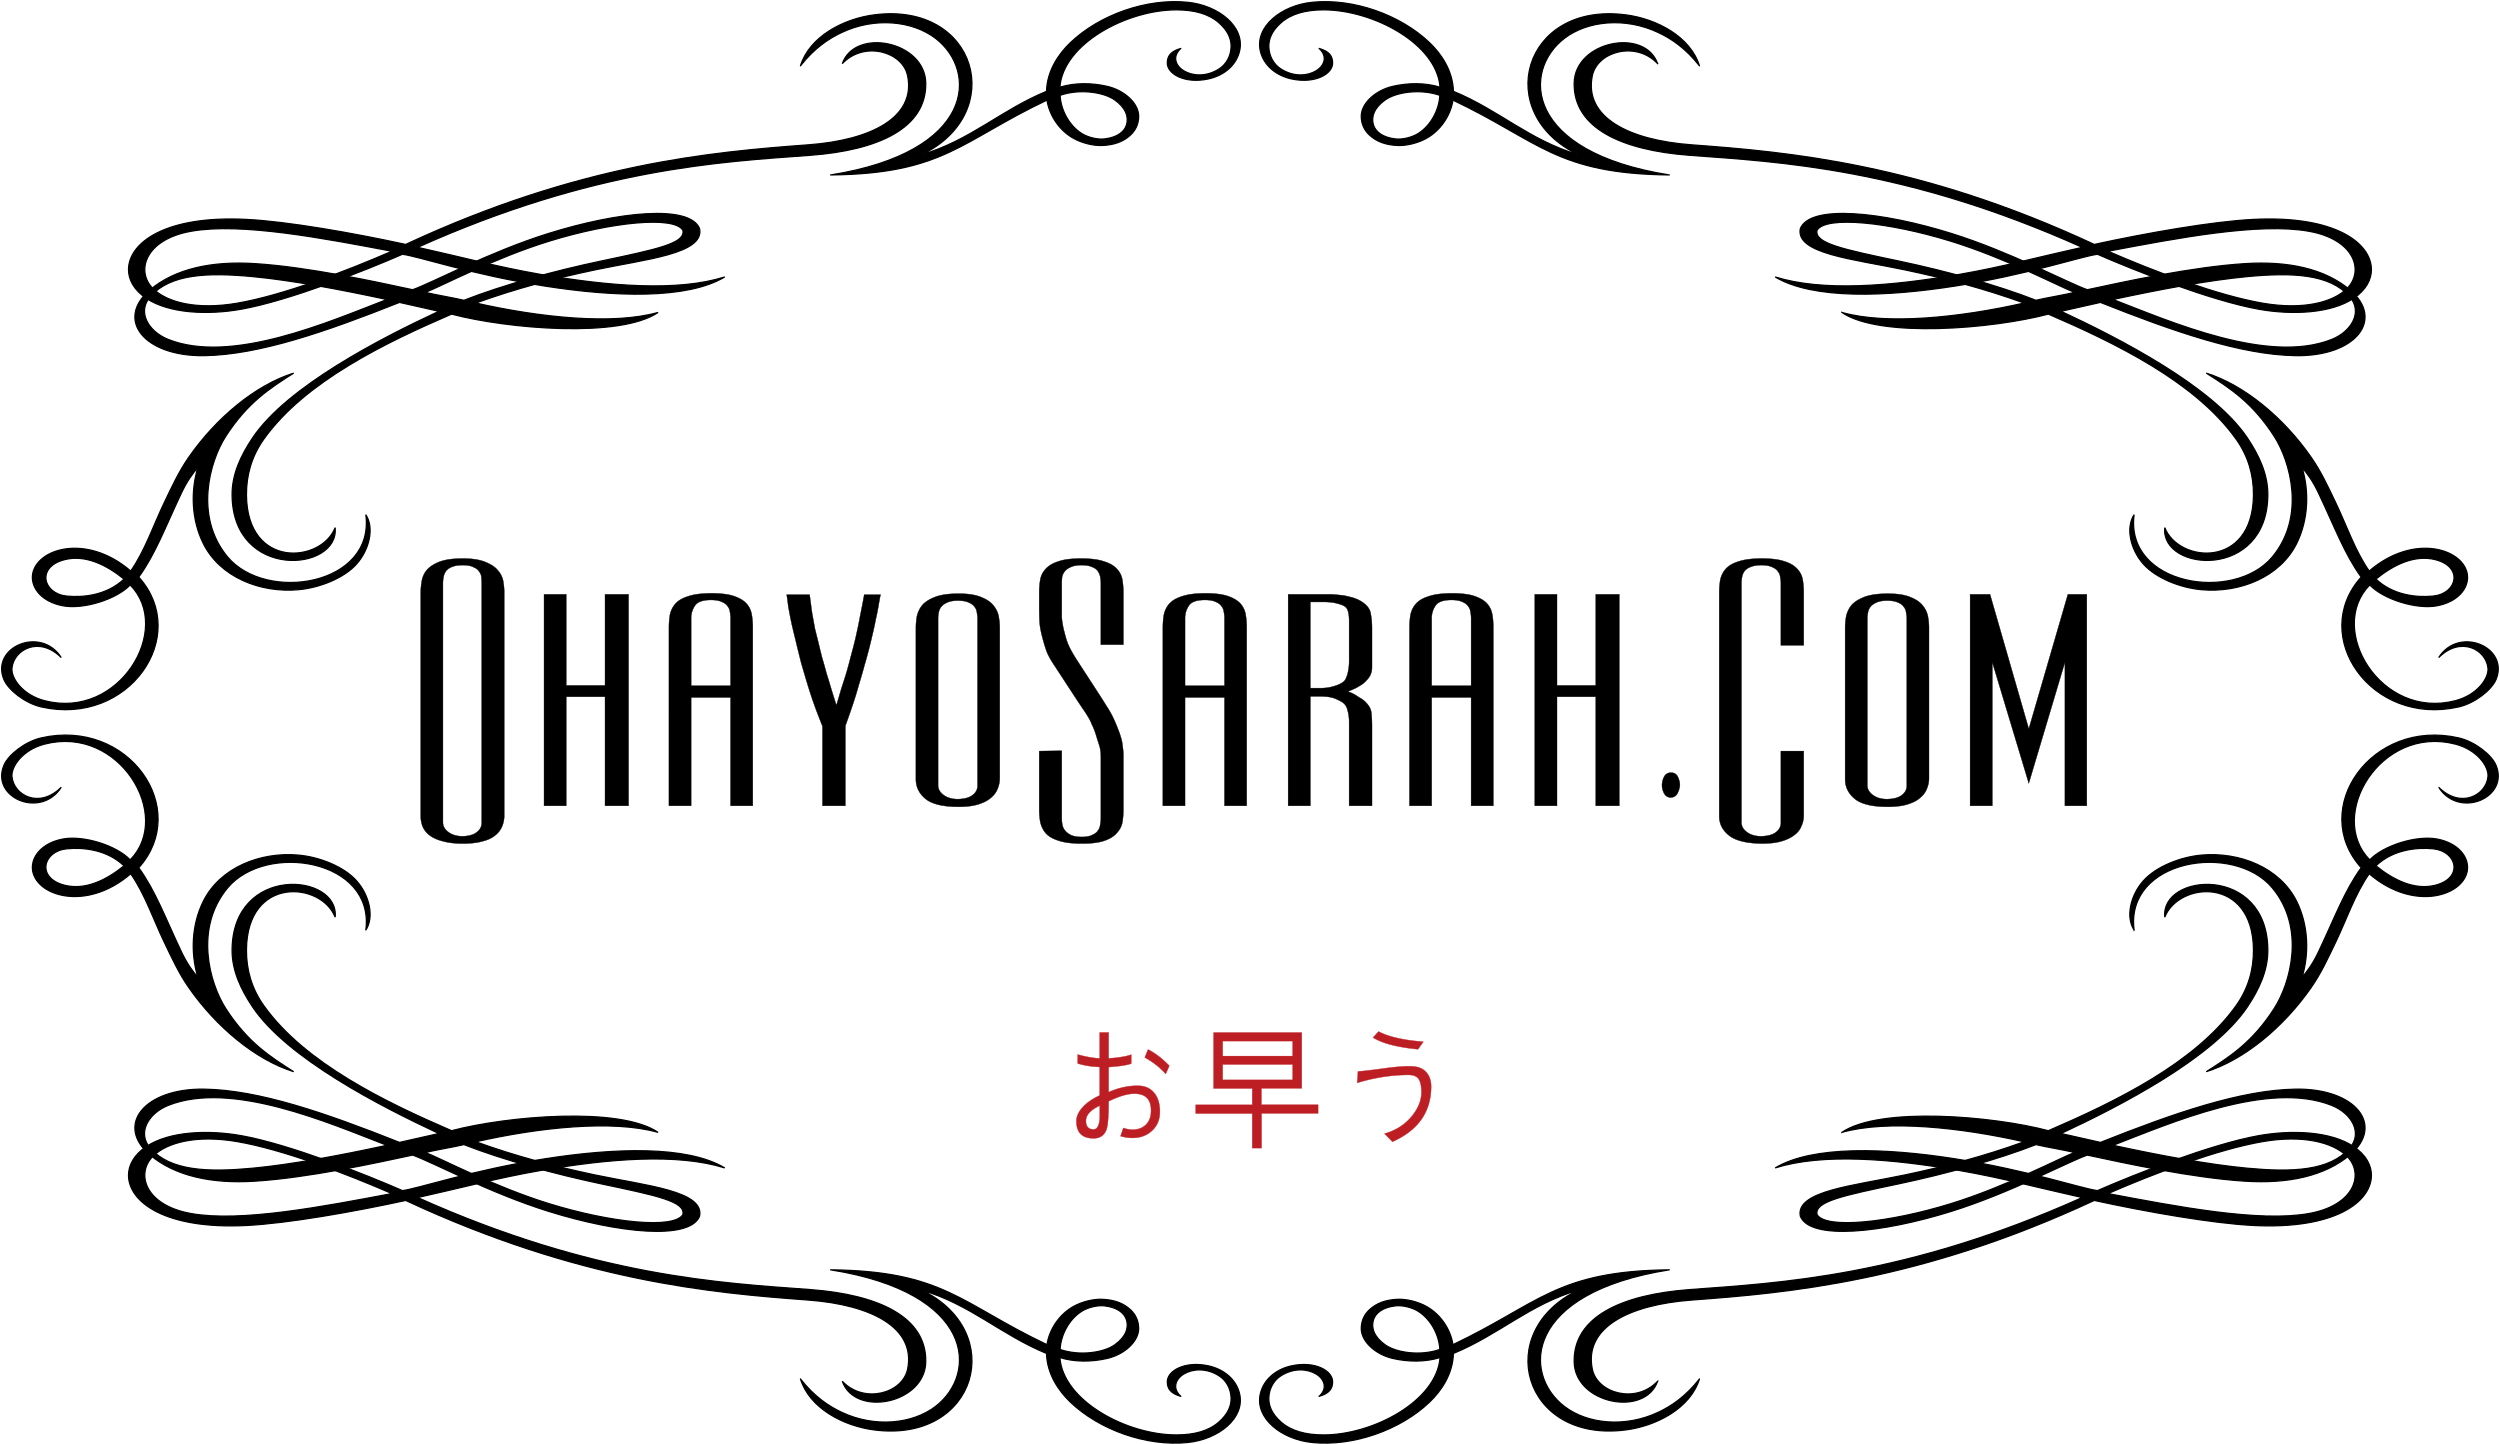 <svg xmlns="http://www.w3.org/2000/svg" width="1522" height="879" fill="none"><path fill="#000" fill-rule="evenodd" stroke="#000" stroke-miterlimit="2.613" stroke-width=".75" d="M1299.25 566.282c-5.64-43.177 60.78-53.797 84.16-25.711 20.45 24.593 10.9 58.128 1.17 73.312-13.28 20.681-27.16 29.53-41.41 38.566 23.15-7.266 47.04-27.061 63.9-51.281 6.1-8.757 10.44-18.305 14.81-27.387 6.57-13.648 11.93-29.624 20.5-41.827 27.57 23.708 58.59 13.135 59.85-2.934.56-7.452-5.64-15.743-18.49-18.212-12.48-2.375-32.56 3.82-41.04 12.669-26.36-26.642 6.48-82.302 52.08-70.471 13.32 3.447 20.49 13.647 19.89 19.842-1.08 11.225-16.49 19.842-30 6.428 12.44 19.515 43.18 6.287 34.89-13.415-2.66-6.288-12.77-14.346-22.69-16.628-53.28-12.156-91.52 43.27-59.38 79.042-10.2 14.112-16.07 30.275-25.95 51.095-3.49 7.359-6.8 11.83-10.01 15.556 4.42-14.718 3.77-31.765-3.26-46.064-10.2-20.68-34.84-30.369-58.08-28.273-12.9 1.165-27.67 7.08-35.26 15.604-7.87 8.756-10.95 22.077-5.68 30.089zm147.23-39.172c10.2-9.734 24.5-11.411 34.98-10.34 14.3 1.491 18.49 17.653 1.3 22.124-12.62 3.261-25.48-3.027-36.28-11.784z" clip-rule="evenodd"/><path fill="#000" fill-rule="evenodd" stroke="#000" stroke-miterlimit="2.613" stroke-width=".75" d="M1121.32 689.386c27.67-7.825 72.24-3.028 110.95 5.729-24.78 8.896-47.32 14.858-72.48 20.167-31.16 6.568-66.74 9.782-63.76 25.106 5.96 14.904 49.74 10.293 92.04-2.935 35.95-11.225 70.61-29.996 82.67-34.234 23.38 5.03 63.72 13.833 96 15.883 26.13 1.677 48.58-3.028 63.99-16.069 21.15-17.932 3.54-40.522-33.11-39.964-33.35.513-74.01 14.579-118.87 32.418-5.59-1.211-18.44-4.192-23.98-5.403 35.21-16.395 92.4-45.692 113.46-77.132 7.08-10.573 12.48-22.031 12.43-34.467-.18-52.445-65.48-47.042-62.74-20.121 8.34-21.518 53.61-25.478 53.99 19.842.09 12.157-3.17 23.708-10.67 34.188-25.01 34.979-73.96 58.594-114.21 75.967-33.81-8.943-102.51-14.812-125.71 1.025zm118.17 7.452c5.21 1.257 18.26 3.493 23.52 4.797-9.22 3.494-41.87 20.867-75.64 31.254-37.31 11.504-75.74 15.556-81.14 6.567-1.77-7.965 15.7-11.551 50.16-18.817 27.9-5.915 59.34-14.486 83.1-23.801zm46.95.419c35.3-13.6 94.55-39.637 133.07-24.313 12.16 4.844 19.14 16.814 10.9 26.13-12.16 13.786-34.8 14.718-62.42 12.11-23.24-2.189-53.05-7.732-81.55-13.927z" clip-rule="evenodd"/><path fill="#000" fill-rule="evenodd" stroke="#000" stroke-miterlimit="2.613" stroke-width=".75" d="M1009.16 840.898c-13.177 14.02-36.792 7.452-39.773-7.452-5.03-25.106 21.891-39.079 60.453-41.966 58.55-4.332 139.32-11.319 245.14-60.644 32.04 6.987 71.91 13.973 96.74 15.231 49.98 2.562 71.82-14.393 72.01-30.415.05-6.148-3.26-12.623-10.95-17.699-13.88-9.223-37.54-10.201-57.94-6.521-29.16 5.263-75.31 23.521-97.86 33.396-8.94-.978-42.1-12.39-86.91-19.376-41.78-6.521-86.26-8.245-109.36 5.589 28.92-9.083 70.65-5.636 112.29 1.583 26.32 4.565 47.33 10.387 74.67 16.442-107.74 48.347-185.05 52.027-239.08 56.032-41.69 3.121-70.707 16.722-70.242 43.969.419 25.525 43.082 33.955 50.812 11.831zm274.2-114.254c28-12.157 66.47-26.921 94.42-31.672 24.54-4.192 42.38.559 50.86 8.756 10.85 10.48 5.26 30.042-23.01 35.073-30.28 5.449-80.58-4.285-122.27-12.157z" clip-rule="evenodd"/><path fill="#000" fill-rule="evenodd" stroke="#000" stroke-linecap="round" stroke-linejoin="round" stroke-miterlimit="2.613" stroke-width=".75" d="M803.06 850.109c6.335-1.817 8.151-4.751 8.244-8.663.233-6.847-10.619-13.042-25.012-9.921-9.455 2.049-17 8.29-19.003 17-3.447 14.858 12.902 27.807 31.579 29.67 25.199 2.562 53.797-7.732 71.45-24.593 7.173-6.847 14.159-17.047 14.532-29.623 27.993-11.551 46.111-29.763 76.246-38.659-52.911 25.105-34.187 93.294 28.552 85.236 18.772-2.375 39.502-13.228 44.992-31.067-8.57 10.899-17.32 16.675-25.2 20.355-19.978 9.408-42.941 7.172-57.007-3.587-25.943-19.842-24.406-69.167 63.857-83.187-68.887.746-79.227 20.634-131.72 45.553-1.49-9.409-7.499-18.305-15.883-23.102-5.309-3.028-12.249-4.705-17.606-4.518-7.499.279-13.088 2.375-17.373 6.381-2.795 2.608-4.891 6.241-4.984 11.178-.186 7.825 8.338 15.93 19.143 18.445 9.456 2.189 19.749 2.282 28.832-.513-1.957 26.503-40.895 47.136-70.984 47.09-10.619 0-19.609-2.329-25.897-7.918-5.356-4.751-7.452-9.642-7.359-14.486.14-5.822 3.028-10.806 7.313-13.554 15.696-10.06 33.861 2.981 23.288 12.483zm73.499-28.552c-12.11 4.192-26.596 1.863-33.163-2.748-6.94-4.89-8.71-10.526-7.219-15.324 1.35-4.238 5.729-7.592 13.367-8.477 4.425-.512 10.247 1.025 13.88 3.307 7.918 5.031 12.762 14.719 13.135 23.242z" clip-rule="evenodd"/><path fill="#000" fill-rule="evenodd" stroke="#000" stroke-miterlimit="2.613" stroke-width=".75" d="M222.709 566.282c5.636-43.177-60.783-53.797-84.165-25.711-20.447 24.593-10.899 58.128-1.164 73.312 13.274 20.681 27.154 29.53 41.407 38.566-23.149-7.266-47.043-27.061-63.904-51.281-6.102-8.757-10.434-18.305-14.812-27.387-6.567-13.648-11.923-29.624-20.494-41.827-27.573 23.708-58.594 13.135-59.851-2.934-.56-7.452 5.636-15.743 18.49-18.212 12.484-2.375 32.558 3.82 41.035 12.669 26.363-26.642-6.474-82.302-52.073-70.471-13.32 3.447-20.494 13.647-19.888 19.842 1.07 11.225 16.488 19.842 29.995 6.428C24.85 498.791-5.892 485.563 2.4 465.861c2.655-6.288 12.762-14.346 22.683-16.628 53.284-12.156 91.524 43.27 59.386 79.042 10.2 14.112 16.069 30.275 25.943 51.095 3.494 7.359 6.801 11.83 10.015 15.556-4.425-14.718-3.773-31.765 3.26-46.064 10.2-20.68 34.84-30.369 58.082-28.273 12.902 1.165 27.667 7.08 35.259 15.604 7.871 8.756 10.945 22.077 5.682 30.089zM75.479 527.11c-10.2-9.734-24.5-11.411-34.98-10.34-14.346 1.491-18.49 17.653-1.304 22.124 12.623 3.261 25.478-3.027 36.284-11.784z" clip-rule="evenodd"/><path fill="#000" fill-rule="evenodd" stroke="#000" stroke-miterlimit="2.613" stroke-width=".75" d="M400.634 689.386c-27.667-7.825-72.242-3.028-110.947 5.729 24.779 8.896 47.322 14.858 72.474 20.167 31.16 6.568 66.745 9.782 63.764 25.106-5.962 14.904-49.744 10.293-92.036-2.935-35.958-11.225-70.611-29.996-82.675-34.234-23.382 5.03-63.717 13.833-95.995 15.883-26.13 1.677-48.58-3.028-63.997-16.069-21.146-17.932-3.54-40.522 33.116-39.964 33.349.513 74.011 14.579 118.865 32.418 5.589-1.211 18.444-4.192 23.987-5.403-35.212-16.395-92.409-45.692-113.462-77.132-7.08-10.573-12.482-22.031-12.436-34.467.186-52.445 65.487-47.042 62.739-20.121-8.337-21.518-53.61-25.478-53.982 19.842-.093 12.157 3.167 23.708 10.666 34.188 25.012 34.979 73.964 58.594 114.207 75.967 33.862-8.943 102.516-14.812 125.712 1.025zm-118.167 7.452c-5.216 1.257-18.258 3.493-23.521 4.797 9.222 3.494 41.873 20.867 75.641 31.254 37.309 11.504 75.735 15.556 81.138 6.567 1.77-7.965-15.697-11.551-50.164-18.817-27.9-5.915-59.339-14.486-83.094-23.801zm-46.949.419c-35.306-13.6-94.552-39.637-133.071-24.313-12.157 4.844-19.143 16.814-10.9 26.13 12.157 13.786 34.794 14.718 62.414 12.11 23.242-2.189 53.051-7.732 81.557-13.927z" clip-rule="evenodd"/><path fill="#000" fill-rule="evenodd" stroke="#000" stroke-miterlimit="2.613" stroke-width=".75" d="M512.791 840.898c13.182 14.02 36.796 7.452 39.777-7.452 5.03-25.106-21.891-39.079-60.457-41.966-58.548-4.332-139.312-11.319-245.136-60.644-32.045 6.987-71.915 13.973-96.74 15.231-49.978 2.562-71.822-14.393-72.009-30.415-.046-6.148 3.26-12.623 10.946-17.699 13.88-9.223 37.541-10.201 57.942-6.521 29.157 5.263 75.315 23.521 97.859 33.396 8.943-.978 42.105-12.39 86.913-19.376 41.779-6.521 86.26-8.245 109.363 5.589-28.925-9.083-70.658-5.636-112.298 1.583-26.316 4.565-47.322 10.387-74.663 16.442 107.733 48.347 185.051 52.027 239.081 56.032 41.686 3.121 70.704 16.722 70.238 43.969-.419 25.525-43.084 33.955-50.816 11.831zM238.592 726.644c-27.993-12.157-66.466-26.921-94.412-31.672-24.546-4.192-42.385.559-50.863 8.756-10.852 10.48-5.263 30.042 23.01 35.073 30.275 5.449 80.578-4.285 122.265-12.157z" clip-rule="evenodd"/><path fill="#000" fill-rule="evenodd" stroke="#000" stroke-linecap="round" stroke-linejoin="round" stroke-miterlimit="2.613" stroke-width=".75" d="M718.896 850.109c-6.335-1.817-8.151-4.751-8.245-8.663-.232-6.847 10.62-13.042 25.012-9.921 9.455 2.049 17.001 8.29 19.004 17 3.447 14.858-12.902 27.807-31.579 29.67-25.199 2.562-53.797-7.732-71.45-24.593-7.173-6.847-14.159-17.047-14.532-29.623-27.993-11.551-46.111-29.763-76.247-38.659 52.912 25.105 34.188 93.294-28.551 85.236-18.771-2.375-39.498-13.228-44.994-31.067 8.57 10.899 17.327 16.675 25.198 20.355 19.982 9.408 42.944 7.172 57.011-3.587 25.943-19.842 24.406-69.167-63.858-83.187 68.888.746 79.228 20.634 131.721 45.553 1.49-9.409 7.498-18.305 15.882-23.102 5.31-3.028 12.25-4.705 17.607-4.518 7.498.279 13.088 2.375 17.373 6.381 2.794 2.608 4.89 6.241 4.984 11.178.186 7.825-8.338 15.93-19.144 18.445-9.455 2.189-19.748 2.282-28.831-.513 1.956 26.503 40.895 47.136 70.984 47.09 10.619 0 19.609-2.329 25.897-7.918 5.356-4.751 7.452-9.642 7.359-14.486-.14-5.822-3.028-10.806-7.313-13.554-15.696-10.06-33.861 2.981-23.288 12.483zm-73.499-28.552c12.11 4.192 26.595 1.863 33.163-2.748 6.94-4.89 8.71-10.526 7.219-15.324-1.35-4.238-5.729-7.592-13.367-8.477-4.425-.512-10.247 1.025-13.88 3.307-7.919 5.031-12.763 14.719-13.135 23.242z" clip-rule="evenodd"/><path fill="#000" fill-rule="evenodd" stroke="#000" stroke-miterlimit="2.613" stroke-width=".75" d="M1299.25 313.32c-5.64 43.177 60.78 53.797 84.16 25.711 20.45-24.593 10.9-58.129 1.17-73.313-13.28-20.68-27.16-29.53-41.41-38.566 23.15 7.266 47.04 27.062 63.9 51.282 6.1 8.756 10.44 18.305 14.81 27.387 6.57 13.647 11.93 29.623 20.5 41.826 27.57-23.707 58.59-13.134 59.85 2.935.56 7.452-5.64 15.743-18.49 18.211-12.48 2.376-32.56-3.819-41.04-12.669-26.36 26.643 6.48 82.302 52.08 70.472 13.32-3.447 20.49-13.647 19.89-19.842-1.08-11.225-16.49-19.842-30-6.428 12.44-19.516 43.18-6.288 34.89 13.414-2.66 6.288-12.77 14.346-22.69 16.628-53.28 12.157-91.52-43.27-59.38-79.041-10.2-14.113-16.07-30.229-25.95-51.095-3.49-7.359-6.8-11.831-10.01-15.557 4.42 14.719 3.77 31.766-3.26 46.065-10.2 20.68-34.84 30.368-58.08 28.272-12.9-1.164-27.67-7.079-35.26-15.557-7.87-8.803-10.95-22.077-5.68-30.135zm147.23 39.218c10.2 9.735 24.5 11.411 34.98 10.34 14.3-1.49 18.49-17.653 1.3-22.124-12.62-3.26-25.48 3.028-36.28 11.784z" clip-rule="evenodd"/><path fill="#000" fill-rule="evenodd" stroke="#000" stroke-miterlimit="2.613" stroke-width=".75" d="M1121.32 190.213c27.67 7.824 72.24 3.027 110.95-5.73-24.78-8.896-47.32-14.858-72.48-20.167-31.16-6.568-66.74-9.782-63.76-25.105 5.96-14.905 49.74-10.294 92.04 2.934 35.95 11.225 70.61 29.996 82.67 34.234 23.38-5.03 63.72-13.833 96-15.883 26.13-1.676 48.58 3.028 63.99 16.069 21.15 17.933 3.54 40.523-33.11 39.964-33.35-.513-74.01-14.579-118.87-32.418-5.59 1.211-18.44 4.192-23.98 5.403 35.21 16.395 92.4 45.692 113.46 77.132 7.08 10.573 12.48 22.031 12.43 34.467-.18 52.446-65.48 47.043-62.74 20.121 8.34 21.519 53.61 25.478 53.99-19.842.09-12.156-3.17-23.708-10.67-34.187-25.01-34.98-73.96-58.594-114.21-75.968-33.81 8.943-102.51 14.812-125.71-1.024zm118.17-7.406c5.21-1.258 18.26-3.494 23.52-4.798-9.22-3.493-41.87-20.866-75.64-31.253-37.31-11.505-75.74-15.557-81.14-6.567-1.77 7.964 15.7 11.551 50.16 18.817 27.9 5.869 59.34 14.485 83.1 23.801zm46.95-.466c35.3 13.601 94.55 39.637 133.07 24.313 12.16-4.844 19.14-16.814 10.9-26.13-12.16-13.786-34.8-14.718-62.42-12.11-23.24 2.19-53.05 7.779-81.55 13.927z" clip-rule="evenodd"/><path fill="#000" fill-rule="evenodd" stroke="#000" stroke-miterlimit="2.613" stroke-width=".75" d="M1009.16 38.745c-13.177-14.02-36.792-7.452-39.773 7.452-5.03 25.105 21.891 39.125 60.453 41.966 58.55 4.332 139.32 11.319 245.14 60.644 32.04-6.987 71.91-13.973 96.74-15.231 49.98-2.562 71.82 14.392 72.01 30.415.05 6.148-3.26 12.622-10.95 17.699-13.88 9.223-37.54 10.201-57.94 6.521-29.16-5.263-75.31-23.521-97.86-33.396-8.94.978-42.1 12.39-86.91 19.376-41.78 6.521-86.26 8.245-109.36-5.589 28.92 9.083 70.65 5.636 112.29-1.584 26.32-4.564 47.33-10.386 74.67-16.441-107.74-48.347-185.05-52.027-239.08-56.032-41.69-3.121-70.707-16.722-70.242-43.97.419-25.524 43.082-33.954 50.812-11.83zm274.2 114.207c28 12.157 66.47 26.922 94.42 31.673 24.54 4.192 42.38-.559 50.86-8.757 10.85-10.48 5.26-30.042-23.01-35.072-30.28-5.45-80.58 4.285-122.27 12.156z" clip-rule="evenodd"/><path fill="#000" fill-rule="evenodd" stroke="#000" stroke-linecap="round" stroke-linejoin="round" stroke-miterlimit="2.613" stroke-width=".75" d="M803.06 29.475c6.335 1.817 8.151 4.751 8.244 8.664.233 6.846-10.619 13.041-25.012 9.92-9.455-2.049-17-8.29-19.003-17-3.447-14.858 12.902-27.807 31.579-29.67 25.199-2.561 53.797 7.732 71.45 24.593 7.173 6.847 14.159 17.047 14.532 29.623 27.993 11.551 46.111 29.763 76.246 38.66C908.185 69.158 926.909.97 989.648 9.027c18.772 2.375 39.502 13.228 44.992 31.067-8.57-10.9-17.32-16.675-25.2-20.354-19.978-9.409-42.941-7.173-57.007 3.586-25.943 19.842-24.406 69.167 63.857 83.187-68.887-.745-79.227-20.634-131.72-45.552-1.49 9.408-7.499 18.304-15.883 23.102-5.309 3.027-12.249 4.704-17.606 4.518-7.499-.28-13.088-2.376-17.373-6.381-2.795-2.609-4.891-6.242-4.984-11.179-.186-7.825 8.338-15.93 19.143-18.444 9.456-2.19 19.749-2.283 28.832.512C874.742 26.588 835.804 5.954 805.715 6c-10.619 0-19.609 2.33-25.897 7.919-5.356 4.75-7.452 9.641-7.359 14.485.14 5.822 3.028 10.806 7.313 13.554 15.696 10.107 33.861-2.934 23.288-12.483zm73.499 28.552c-12.11-4.192-26.596-1.863-33.163 2.748-6.94 4.89-8.71 10.527-7.219 15.324 1.35 4.239 5.729 7.592 13.367 8.477 4.425.513 10.247-1.024 13.88-3.307 7.918-5.03 12.762-14.718 13.135-23.242z" clip-rule="evenodd"/><path fill="#000" fill-rule="evenodd" stroke="#000" stroke-miterlimit="2.613" stroke-width=".75" d="M222.709 313.32c5.636 43.177-60.783 53.797-84.165 25.711-20.447-24.593-10.899-58.129-1.164-73.313 13.274-20.68 27.154-29.53 41.407-38.566-23.149 7.266-47.043 27.062-63.904 51.282-6.102 8.756-10.434 18.305-14.812 27.387-6.567 13.647-11.923 29.623-20.494 41.826-27.573-23.707-58.594-13.134-59.851 2.935-.56 7.452 5.636 15.743 18.49 18.211 12.484 2.376 32.558-3.819 41.035-12.669 26.363 26.643-6.474 82.302-52.073 70.472-13.32-3.447-20.494-13.647-19.888-19.842 1.07-11.225 16.488-19.842 29.995-6.428C24.85 380.81-5.892 394.038 2.4 413.74c2.655 6.288 12.762 14.346 22.683 16.628 53.284 12.157 91.524-43.27 59.386-79.041 10.2-14.113 16.069-30.229 25.943-51.095 3.494-7.359 6.801-11.831 10.015-15.557-4.425 14.719-3.773 31.766 3.26 46.065 10.2 20.68 34.84 30.368 58.082 28.272 12.902-1.164 27.667-7.079 35.259-15.557 7.871-8.803 10.945-22.077 5.682-30.135zm-147.23 39.218c-10.2 9.735-24.5 11.411-34.98 10.34-14.346-1.49-18.49-17.653-1.304-22.124 12.623-3.26 25.478 3.028 36.284 11.784z" clip-rule="evenodd"/><path fill="#000" fill-rule="evenodd" stroke="#000" stroke-miterlimit="2.613" stroke-width=".75" d="M400.634 190.213c-27.667 7.824-72.242 3.027-110.947-5.73 24.779-8.896 47.322-14.858 72.474-20.167 31.16-6.568 66.745-9.782 63.764-25.105-5.962-14.905-49.744-10.294-92.036 2.934-35.958 11.225-70.611 29.996-82.675 34.234-23.382-5.03-63.717-13.833-95.995-15.883-26.13-1.676-48.58 3.028-63.997 16.069-21.146 17.933-3.54 40.523 33.116 39.964 33.349-.513 74.011-14.579 118.865-32.418 5.589 1.211 18.444 4.192 23.987 5.403-35.212 16.395-92.409 45.692-113.462 77.132-7.08 10.573-12.482 22.031-12.436 34.467.186 52.446 65.487 47.043 62.739 20.121-8.337 21.519-53.61 25.478-53.982-19.842-.093-12.156 3.167-23.708 10.666-34.187 25.012-34.98 73.964-58.594 114.207-75.968 33.862 8.943 102.516 14.812 125.712-1.024zm-118.167-7.406c-5.216-1.258-18.258-3.494-23.521-4.798 9.222-3.493 41.873-20.866 75.641-31.253 37.309-11.505 75.735-15.557 81.138-6.567 1.77 7.964-15.697 11.551-50.164 18.817-27.9 5.869-59.339 14.485-83.094 23.801zm-46.949-.466c-35.306 13.601-94.552 39.637-133.071 24.313-12.157-4.844-19.143-16.814-10.9-26.13 12.157-13.786 34.794-14.718 62.414-12.11 23.242 2.19 53.051 7.779 81.557 13.927z" clip-rule="evenodd"/><path fill="#000" fill-rule="evenodd" stroke="#000" stroke-miterlimit="2.613" stroke-width=".75" d="M512.791 38.745c13.182-14.02 36.796-7.452 39.777 7.452 5.03 25.105-21.891 39.125-60.457 41.966-58.548 4.332-139.312 11.319-245.136 60.644-32.045-6.987-71.915-13.973-96.74-15.231-49.978-2.562-71.822 14.392-72.009 30.415-.046 6.148 3.26 12.622 10.946 17.699 13.88 9.223 37.541 10.201 57.942 6.521 29.157-5.263 75.315-23.521 97.859-33.396 8.943.978 42.105 12.39 86.913 19.376 41.779 6.521 86.26 8.245 109.363-5.589-28.925 9.083-70.658 5.636-112.298-1.584-26.316-4.564-47.322-10.386-74.663-16.441C362.021 102.23 439.339 98.55 493.369 94.545c41.686-3.121 70.704-16.722 70.238-43.97-.419-25.524-43.084-33.954-50.816-11.83zM238.592 152.952c-27.993 12.157-66.466 26.922-94.412 31.673-24.546 4.192-42.385-.559-50.863-8.757-10.852-10.48-5.263-30.042 23.01-35.072 30.275-5.45 80.578 4.285 122.265 12.156z" clip-rule="evenodd"/><path fill="#000" fill-rule="evenodd" stroke="#000" stroke-linecap="round" stroke-linejoin="round" stroke-miterlimit="2.613" stroke-width=".75" d="M718.896 29.475c-6.335 1.817-8.151 4.751-8.245 8.664-.232 6.846 10.62 13.041 25.012 9.92 9.455-2.049 17.001-8.29 19.004-17 3.447-14.858-12.902-27.807-31.579-29.67-25.199-2.561-53.797 7.732-71.45 24.593-7.173 6.847-14.159 17.047-14.532 29.623-27.993 11.551-46.111 29.763-76.247 38.66C613.771 69.158 595.047.97 532.308 9.027c-18.771 2.375-39.498 13.228-44.994 31.067 8.57-10.9 17.327-16.675 25.198-20.354 19.982-9.409 42.944-7.173 57.011 3.586 25.943 19.842 24.406 69.167-63.858 83.187 68.888-.745 79.228-20.634 131.721-45.552 1.49 9.408 7.498 18.304 15.882 23.102 5.31 3.027 12.25 4.704 17.607 4.518 7.498-.28 13.088-2.376 17.373-6.381 2.794-2.609 4.89-6.242 4.984-11.179.186-7.825-8.338-15.93-19.144-18.444-9.455-2.19-19.748-2.283-28.831.512C647.213 26.588 686.152 5.954 716.241 6c10.619 0 19.609 2.33 25.897 7.919 5.356 4.75 7.452 9.641 7.359 14.485-.14 5.822-3.028 10.806-7.313 13.554-15.696 10.107-33.861-2.934-23.288-12.483zm-73.499 28.552c12.11-4.192 26.595-1.863 33.163 2.748 6.94 4.89 8.71 10.527 7.219 15.324-1.35 4.239-5.729 7.592-13.367 8.477-4.425.513-10.247-1.024-13.88-3.307-7.919-5.03-12.763-14.718-13.135-23.242z" clip-rule="evenodd"/><path fill="#000" d="M306.985 496.409c0 2.287-.403 4.44-1.21 6.457-.807 2.153-2.22 4.036-4.238 5.65-1.883 1.614-4.439 2.825-7.667 3.632-3.229.942-7.264 1.413-12.107 1.413-4.708 0-8.744-.471-12.107-1.413-3.228-.807-5.851-1.95-7.869-3.43-2.018-1.48-3.497-3.296-4.439-5.448-.807-2.018-1.211-4.17-1.211-6.457V360.814c0-2.152.202-4.439.606-6.86a14.393 14.393 0 0 1 3.026-6.861c1.749-2.017 4.305-3.699 7.668-5.044 3.497-1.345 8.273-2.018 14.326-2.018 5.919 0 10.56.74 13.923 2.22 3.363 1.345 5.851 3.026 7.466 5.044 1.748 2.018 2.824 4.238 3.228 6.659.404 2.421.605 4.641.605 6.659v135.796zm-13.721 4.44V355.165c0-1.211-.067-2.489-.201-3.834-.135-1.345-.606-2.489-1.413-3.43-.672-1.077-1.816-1.951-3.43-2.624-1.48-.807-3.632-1.21-6.457-1.21-2.69 0-4.843.336-6.457 1.009-1.48.538-2.69 1.345-3.632 2.421a8.875 8.875 0 0 0-1.614 3.632 20.531 20.531 0 0 0-.404 4.036v145.482c0 2.287 1.076 4.237 3.229 5.851 2.287 1.749 5.246 2.623 8.878 2.623 3.901-.134 6.793-1.008 8.677-2.623 1.883-1.479 2.824-3.363 2.824-5.649zm89.402-10.291H368.34v-66.385h-23.608v66.385h-13.519V361.823h13.519v55.489h23.608v-55.489h14.326v128.735zm75.629 0h-13.519v-65.982h-24.011v65.982h-13.52V382.001c0-2.556.202-5.112.606-7.667.538-2.556 1.614-4.776 3.228-6.659 1.749-2.018 4.372-3.565 7.87-4.641 3.497-1.211 8.273-1.816 14.326-1.816 5.919 0 10.56.605 13.923 1.816 3.363 1.211 5.851 2.758 7.465 4.641 1.615 1.883 2.623 4.103 3.027 6.659.404 2.421.605 4.909.605 7.465v108.759zm-13.519-73.044v-41.163c0-1.21-.134-2.488-.403-3.833-.135-1.346-.606-2.489-1.413-3.431-.672-1.076-1.816-1.95-3.43-2.623-1.614-.807-3.834-1.21-6.659-1.21-5.111 0-8.407 1.21-9.887 3.632-1.48 2.286-2.219 4.775-2.219 7.465v41.163h24.011zm91.27-55.489a345.756 345.756 0 0 0-1.412 7.869 124.65 124.65 0 0 1-1.413 6.861 209.45 209.45 0 0 1-1.412 6.86c-.538 2.287-1.144 4.843-1.816 7.668-1.211 4.977-2.421 9.484-3.632 13.519a307.987 307.987 0 0 1-3.43 11.905 238.04 238.04 0 0 1-3.632 11.905 580.065 580.065 0 0 1-4.641 13.317v48.629h-13.923v-48.427c-2.018-4.977-3.767-9.551-5.246-13.721a261.893 261.893 0 0 1-4.036-12.308c-1.21-4.036-2.421-8.139-3.632-12.309a725.442 725.442 0 0 1-3.43-13.923 546.879 546.879 0 0 1-1.816-7.465 195.483 195.483 0 0 1-1.412-6.457l-1.211-6.457a236.664 236.664 0 0 0-1.009-7.466h13.923c.403 2.69.739 5.179 1.009 7.466.269 2.152.605 4.304 1.008 6.457a611.38 611.38 0 0 1 1.211 6.658l1.816 7.264c.942 3.902 1.816 7.466 2.623 10.695a238.736 238.736 0 0 1 2.623 9.282 395.537 395.537 0 0 1 2.825 9.281 700.964 700.964 0 0 0 3.229 10.291c1.076-3.632 2.085-7.062 3.026-10.291a380.018 380.018 0 0 0 3.027-9.483 257.617 257.617 0 0 0 2.623-9.686 312.444 312.444 0 0 0 2.825-10.896c1.211-5.246 2.152-9.752 2.825-13.519a641.378 641.378 0 0 0 2.623-13.519h9.887zm72.598 111.785c0 2.287-.471 4.507-1.413 6.659-.807 2.018-2.219 3.834-4.237 5.448-1.883 1.614-4.439 2.892-7.668 3.834-3.094.941-6.995 1.412-11.703 1.412-9.551 0-16.276-1.614-20.178-4.843-3.901-3.228-5.851-7.196-5.851-11.904v-92.213c0-2.152.202-4.439.605-6.861a16.152 16.152 0 0 1 3.229-6.86c1.748-2.018 4.372-3.699 7.869-5.044 3.498-1.346 8.273-2.018 14.326-2.018 5.919 0 10.56.74 13.923 2.219 3.363 1.346 5.852 3.094 7.466 5.247 1.614 2.017 2.623 4.237 3.026 6.658.404 2.287.606 4.439.606 6.457v91.809zm-13.519 4.439V376.755c0-1.211-.135-2.489-.404-3.834-.134-1.345-.605-2.488-1.412-3.43-.673-1.076-1.816-1.951-3.431-2.623-1.614-.807-3.833-1.211-6.658-1.211-2.556 0-4.641.336-6.255 1.009-1.615.673-2.893 1.547-3.834 2.623-.807.942-1.345 2.085-1.614 3.43a20.546 20.546 0 0 0-.404 4.036v101.293c0 2.286 1.076 4.237 3.228 5.851 2.287 1.749 5.247 2.623 8.879 2.623 4.17-.134 7.197-1.009 9.08-2.623 1.883-1.48 2.825-3.363 2.825-5.65zm88.801 14.73c0 2.556-.202 5.045-.605 7.466-.404 2.421-1.48 4.574-3.229 6.457-1.614 2.018-4.103 3.632-7.466 4.843-3.363 1.21-8.003 1.816-13.922 1.816-6.054 0-10.829-.606-14.327-1.816-3.497-1.077-6.12-2.624-7.869-4.641a16.16 16.16 0 0 1-3.228-6.861 45.293 45.293 0 0 1-.606-7.466v-35.513l13.721-.201v41.162c0 1.346.135 2.691.404 4.036.269 1.345.874 2.556 1.816 3.632.941 1.076 2.152 1.951 3.632 2.623 1.614.673 3.766 1.009 6.457 1.009 2.69 0 4.775-.404 6.255-1.211 1.614-.672 2.757-1.547 3.43-2.623a7.13 7.13 0 0 0 1.413-3.632 19.57 19.57 0 0 0 .403-3.834v-37.329c0-2.824-.336-5.246-1.009-7.264a248.17 248.17 0 0 1-2.219-7.062c-.673-2.018-1.413-3.834-2.22-5.448a27.205 27.205 0 0 0-2.421-4.843 55.04 55.04 0 0 0-3.027-4.64l-3.632-5.448-13.317-20.38c-2.287-3.363-3.969-6.322-5.045-8.878-.941-2.556-1.883-5.65-2.825-9.282-.941-3.632-1.479-6.726-1.614-9.282-.134-2.69-.202-5.851-.202-9.483v-8.273c0-2.556.202-5.045.606-7.466.403-2.556 1.479-4.776 3.228-6.659 1.749-2.018 4.305-3.565 7.668-4.641 3.363-1.21 8.004-1.816 13.922-1.816 6.054 0 10.762.606 14.125 1.816 3.497 1.076 6.12 2.623 7.869 4.641 1.749 1.883 2.825 4.103 3.229 6.659a49.16 49.16 0 0 1 .605 7.667v31.68h-13.721v-37.329a20.53 20.53 0 0 0-.403-4.036 8.877 8.877 0 0 0-1.615-3.632c-.807-1.076-2.018-1.883-3.632-2.421-1.479-.673-3.497-1.009-6.053-1.009-2.825 0-5.045.403-6.659 1.21-1.614.673-2.825 1.547-3.632 2.624-.807.941-1.345 2.085-1.614 3.43a38.452 38.452 0 0 0-.202 3.834v20.379c.135 2.825.74 6.188 1.816 10.089.807 3.363 1.816 6.255 3.027 8.677 1.211 2.421 2.825 5.179 4.843 8.273l12.712 19.572a644.859 644.859 0 0 1 5.246 8.273c2.018 3.094 3.766 6.457 5.246 10.089a98.285 98.285 0 0 1 2.018 5.044 56.376 56.376 0 0 1 1.412 4.439c.404 1.48.673 3.094.807 4.843.269 1.614.404 3.498.404 5.65v32.486zm75.066-2.421h-13.519v-65.982h-24.012v65.982h-13.519V382.001c0-2.556.202-5.112.606-7.667.538-2.556 1.614-4.776 3.228-6.659 1.749-2.018 4.372-3.565 7.869-4.641 3.498-1.211 8.273-1.816 14.327-1.816 5.919 0 10.559.605 13.922 1.816 3.363 1.211 5.852 2.758 7.466 4.641 1.614 1.883 2.623 4.103 3.027 6.659a45.39 45.39 0 0 1 .605 7.465v108.759zm-13.519-73.044v-41.163c0-1.21-.134-2.488-.403-3.833-.135-1.346-.606-2.489-1.413-3.431-.673-1.076-1.816-1.95-3.43-2.623-1.614-.807-3.834-1.21-6.659-1.21-5.112 0-8.407 1.21-9.887 3.632-1.48 2.286-2.22 4.775-2.22 7.465v41.163h24.012zm89.806 73.044h-13.923v-51.05c0-2.556-.336-4.977-1.009-7.264-.538-2.421-1.883-4.17-4.036-5.246-2.152-1.211-4.102-2.018-5.851-2.422-1.749-.403-3.968-.605-6.659-.605h-6.053v66.587h-13.519V361.823h25.222c1.614 0 3.497.135 5.65.404 2.152.134 4.439.538 6.86 1.211 2.422.538 4.641 1.412 6.659 2.623 3.497 2.152 5.448 4.641 5.851 7.465.539 2.691.808 5.717.808 9.08v23.609c0 1.614-.269 3.026-.808 4.237-.403 1.211-1.345 2.556-2.824 4.035-.673.808-1.615 1.615-2.825 2.422a78.125 78.125 0 0 1-3.431 2.018c-1.21.538-2.286 1.008-3.228 1.412-.942.404-1.48.605-1.614.605.134 0 .605.202 1.412.606.807.269 1.682.672 2.623 1.21a33.206 33.206 0 0 1 2.825 1.816c1.076.538 2.018 1.144 2.825 1.816 2.825 2.422 4.372 4.91 4.641 7.466.269 2.421.404 5.179.404 8.273v48.427zm-13.923-87.774v-24.818c0-2.556-.269-4.641-.807-6.256-.538-1.748-1.951-2.959-4.238-3.632-2.959-1.076-6.389-1.614-10.29-1.614h-8.273v52.463h6.457c2.825 0 5.515-.404 8.071-1.211 2.69-.807 4.708-1.816 6.053-3.027.942-1.076 1.682-2.757 2.22-5.044.538-2.287.807-4.574.807-6.861zm87.788 87.774h-13.519v-65.982h-24.012v65.982h-13.519V382.001c0-2.556.202-5.112.605-7.667.538-2.556 1.614-4.776 3.228-6.659 1.749-2.018 4.372-3.565 7.87-4.641 3.497-1.211 8.273-1.816 14.326-1.816 5.919 0 10.56.605 13.923 1.816 3.363 1.211 5.851 2.758 7.466 4.641 1.614 1.883 2.623 4.103 3.026 6.659a45.28 45.28 0 0 1 .606 7.465v108.759zm-13.519-73.044v-41.163c0-1.21-.135-2.488-.404-3.833-.135-1.346-.605-2.489-1.413-3.431-.672-1.076-1.816-1.95-3.43-2.623-1.614-.807-3.834-1.21-6.658-1.21-5.112 0-8.408 1.21-9.888 3.632-1.479 2.286-2.219 4.775-2.219 7.465v41.163h24.012zm90.209 73.044h-14.327v-66.385h-23.608v66.385H934.38V361.823h13.519v55.489h23.608v-55.489h14.327v128.735zm36.886-12.51c-.13 1.614-.6 3.228-1.41 4.842-.81 1.614-2.15 2.489-4.04 2.623-1.88 0-3.29-.874-4.23-2.623-.81-1.614-1.21-3.228-1.21-4.842 0-1.615.4-3.296 1.21-5.045.94-1.749 2.35-2.623 4.23-2.623 2.02 0 3.43.874 4.24 2.623s1.21 3.43 1.21 5.045zm75.4 18.361c0 2.287-.47 4.44-1.41 6.457-.81 2.153-2.22 3.969-4.24 5.448-2.01 1.615-4.64 2.892-7.87 3.834-3.22.942-7.19 1.413-11.9 1.413-9.55-.135-16.28-1.816-20.18-5.045-3.9-3.094-5.85-6.995-5.85-11.703V360.814c0-2.555.2-5.111.61-7.667.53-2.556 1.61-4.776 3.22-6.659 1.75-2.018 4.38-3.565 7.87-4.641 3.5-1.21 8.28-1.816 14.33-1.816 5.92 0 10.56.606 13.92 1.816 3.36 1.076 5.92 2.623 7.67 4.641 1.75 1.883 2.82 4.103 3.23 6.659.4 2.421.6 4.91.6 7.466v32.284h-13.92v-37.732c0-1.211-.13-2.489-.4-3.834-.14-1.345-.61-2.489-1.42-3.43-.67-1.077-1.81-1.951-3.43-2.624-1.61-.807-3.83-1.21-6.65-1.21-2.56 0-4.65.336-6.26 1.009-1.61.538-2.89 1.345-3.83 2.421a8.86 8.86 0 0 0-1.62 3.632 20.45 20.45 0 0 0-.4 4.036v145.482c0 2.287 1.07 4.237 3.23 5.851 2.28 1.749 5.24 2.623 8.88 2.623 4.17-.134 7.19-1.008 9.08-2.623 1.88-1.479 2.82-3.363 2.82-5.649v-43.585h13.92v39.145zm76.25-22.599c0 2.287-.47 4.507-1.41 6.659-.81 2.018-2.22 3.834-4.24 5.448-1.88 1.614-4.44 2.892-7.67 3.834-3.09.941-6.99 1.412-11.7 1.412-9.55 0-16.28-1.614-20.18-4.843-3.9-3.228-5.85-7.196-5.85-11.904v-92.213c0-2.152.2-4.439.61-6.861.54-2.555 1.61-4.842 3.23-6.86 1.74-2.018 4.37-3.699 7.86-5.044 3.5-1.346 8.28-2.018 14.33-2.018 5.92 0 10.56.74 13.92 2.219 3.37 1.346 5.86 3.094 7.47 5.247 1.61 2.017 2.62 4.237 3.03 6.658.4 2.287.6 4.439.6 6.457v91.809zm-13.52 4.439V376.755c0-1.211-.13-2.489-.4-3.834-.14-1.345-.61-2.488-1.41-3.43-.68-1.076-1.82-1.951-3.43-2.623-1.62-.807-3.84-1.211-6.66-1.211-2.56 0-4.64.336-6.26 1.009-1.61.673-2.89 1.547-3.83 2.623-.81.942-1.35 2.085-1.62 3.43-.26 1.346-.4 2.691-.4 4.036v101.293c0 2.286 1.08 4.237 3.23 5.851 2.29 1.749 5.25 2.623 8.88 2.623 4.17-.134 7.19-1.009 9.08-2.623 1.88-1.48 2.82-3.363 2.82-5.65zm109.59 12.309h-13.32v-87.37l-21.99 73.649-22.2-73.649v87.37h-13.52V361.823h12.11l23.61 81.922 23.81-81.922h11.5v128.735z"/><path stroke="#000" stroke-miterlimit="45" stroke-width=".216" d="M306.985 496.409c0 2.287-.403 4.44-1.21 6.457-.807 2.153-2.22 4.036-4.238 5.65-1.883 1.614-4.439 2.825-7.667 3.632-3.229.942-7.264 1.413-12.107 1.413-4.708 0-8.744-.471-12.107-1.413-3.228-.807-5.851-1.95-7.869-3.43-2.018-1.48-3.497-3.296-4.439-5.448-.807-2.018-1.211-4.17-1.211-6.457V360.814c0-2.152.202-4.439.606-6.86a14.393 14.393 0 0 1 3.026-6.861c1.749-2.017 4.305-3.699 7.668-5.044 3.497-1.345 8.273-2.018 14.326-2.018 5.919 0 10.56.74 13.923 2.22 3.363 1.345 5.851 3.026 7.466 5.044 1.748 2.018 2.824 4.238 3.228 6.659.404 2.421.605 4.641.605 6.659v135.796zm-13.721 4.44V355.165c0-1.211-.067-2.489-.201-3.834-.135-1.345-.606-2.489-1.413-3.43-.672-1.077-1.816-1.951-3.43-2.624-1.48-.807-3.632-1.21-6.457-1.21-2.69 0-4.843.336-6.457 1.009-1.48.538-2.69 1.345-3.632 2.421a8.875 8.875 0 0 0-1.614 3.632 20.531 20.531 0 0 0-.404 4.036v145.482c0 2.287 1.076 4.237 3.229 5.851 2.287 1.749 5.246 2.623 8.878 2.623 3.901-.134 6.793-1.008 8.677-2.623 1.883-1.479 2.824-3.363 2.824-5.649zm89.402-10.291H368.34v-66.385h-23.608v66.385h-13.519V361.823h13.519v55.489h23.608v-55.489h14.326v128.735zm75.629 0h-13.519v-65.982h-24.011v65.982h-13.52V382.001c0-2.556.202-5.112.606-7.667.538-2.556 1.614-4.776 3.228-6.659 1.749-2.018 4.372-3.565 7.87-4.641 3.497-1.211 8.273-1.816 14.326-1.816 5.919 0 10.56.605 13.923 1.816 3.363 1.211 5.851 2.758 7.465 4.641 1.615 1.883 2.623 4.103 3.027 6.659.404 2.421.605 4.909.605 7.465v108.759zm-13.519-73.044v-41.163c0-1.21-.134-2.488-.403-3.833-.135-1.346-.606-2.489-1.413-3.431-.672-1.076-1.816-1.95-3.43-2.623-1.614-.807-3.834-1.21-6.659-1.21-5.111 0-8.407 1.21-9.887 3.632-1.48 2.286-2.219 4.775-2.219 7.465v41.163h24.011zm91.27-55.489a345.756 345.756 0 0 0-1.412 7.869 124.65 124.65 0 0 1-1.413 6.861 209.45 209.45 0 0 1-1.412 6.86c-.538 2.287-1.144 4.843-1.816 7.668-1.211 4.977-2.421 9.484-3.632 13.519a307.987 307.987 0 0 1-3.43 11.905 238.04 238.04 0 0 1-3.632 11.905 580.065 580.065 0 0 1-4.641 13.317v48.629h-13.923v-48.427c-2.018-4.977-3.767-9.551-5.246-13.721a261.893 261.893 0 0 1-4.036-12.308c-1.21-4.036-2.421-8.139-3.632-12.309a725.442 725.442 0 0 1-3.43-13.923 546.879 546.879 0 0 1-1.816-7.465 195.483 195.483 0 0 1-1.412-6.457l-1.211-6.457a236.664 236.664 0 0 0-1.009-7.466h13.923c.403 2.69.739 5.179 1.009 7.466.269 2.152.605 4.304 1.008 6.457a611.38 611.38 0 0 1 1.211 6.658l1.816 7.264c.942 3.902 1.816 7.466 2.623 10.695a238.736 238.736 0 0 1 2.623 9.282 395.537 395.537 0 0 1 2.825 9.281 700.964 700.964 0 0 0 3.229 10.291c1.076-3.632 2.085-7.062 3.026-10.291a380.018 380.018 0 0 0 3.027-9.483 257.617 257.617 0 0 0 2.623-9.686 312.444 312.444 0 0 0 2.825-10.896c1.211-5.246 2.152-9.752 2.825-13.519a641.378 641.378 0 0 0 2.623-13.519h9.887zm72.598 111.785c0 2.287-.471 4.507-1.413 6.659-.807 2.018-2.219 3.834-4.237 5.448-1.883 1.614-4.439 2.892-7.668 3.834-3.094.941-6.995 1.412-11.703 1.412-9.551 0-16.276-1.614-20.178-4.843-3.901-3.228-5.851-7.196-5.851-11.904v-92.213c0-2.152.202-4.439.605-6.861a16.152 16.152 0 0 1 3.229-6.86c1.748-2.018 4.372-3.699 7.869-5.044 3.498-1.346 8.273-2.018 14.326-2.018 5.919 0 10.56.74 13.923 2.219 3.363 1.346 5.852 3.094 7.466 5.247 1.614 2.017 2.623 4.237 3.026 6.658.404 2.287.606 4.439.606 6.457v91.809zm-13.519 4.439V376.755c0-1.211-.135-2.489-.404-3.834-.134-1.345-.605-2.488-1.412-3.43-.673-1.076-1.816-1.951-3.431-2.623-1.614-.807-3.833-1.211-6.658-1.211-2.556 0-4.641.336-6.255 1.009-1.615.673-2.893 1.547-3.834 2.623-.807.942-1.345 2.085-1.614 3.43a20.546 20.546 0 0 0-.404 4.036v101.293c0 2.286 1.076 4.237 3.228 5.851 2.287 1.749 5.247 2.623 8.879 2.623 4.17-.134 7.197-1.009 9.08-2.623 1.883-1.48 2.825-3.363 2.825-5.65zm88.801 14.73c0 2.556-.202 5.045-.605 7.466-.404 2.421-1.48 4.574-3.229 6.457-1.614 2.018-4.103 3.632-7.466 4.843-3.363 1.21-8.003 1.816-13.922 1.816-6.054 0-10.829-.606-14.327-1.816-3.497-1.077-6.12-2.624-7.869-4.641a16.16 16.16 0 0 1-3.228-6.861 45.293 45.293 0 0 1-.606-7.466v-35.513l13.721-.201v41.162c0 1.346.135 2.691.404 4.036.269 1.345.874 2.556 1.816 3.632.941 1.076 2.152 1.951 3.632 2.623 1.614.673 3.766 1.009 6.457 1.009 2.69 0 4.775-.404 6.255-1.211 1.614-.672 2.757-1.547 3.43-2.623a7.13 7.13 0 0 0 1.413-3.632 19.57 19.57 0 0 0 .403-3.834v-37.329c0-2.824-.336-5.246-1.009-7.264a248.17 248.17 0 0 1-2.219-7.062c-.673-2.018-1.413-3.834-2.22-5.448a27.205 27.205 0 0 0-2.421-4.843 55.04 55.04 0 0 0-3.027-4.64l-3.632-5.448-13.317-20.38c-2.287-3.363-3.969-6.322-5.045-8.878-.941-2.556-1.883-5.65-2.825-9.282-.941-3.632-1.479-6.726-1.614-9.282-.134-2.69-.202-5.851-.202-9.483v-8.273c0-2.556.202-5.045.606-7.466.403-2.556 1.479-4.776 3.228-6.659 1.749-2.018 4.305-3.565 7.668-4.641 3.363-1.21 8.004-1.816 13.922-1.816 6.054 0 10.762.606 14.125 1.816 3.497 1.076 6.12 2.623 7.869 4.641 1.749 1.883 2.825 4.103 3.229 6.659a49.16 49.16 0 0 1 .605 7.667v31.68h-13.721v-37.329a20.53 20.53 0 0 0-.403-4.036 8.877 8.877 0 0 0-1.615-3.632c-.807-1.076-2.018-1.883-3.632-2.421-1.479-.673-3.497-1.009-6.053-1.009-2.825 0-5.045.403-6.659 1.21-1.614.673-2.825 1.547-3.632 2.624-.807.941-1.345 2.085-1.614 3.43a38.452 38.452 0 0 0-.202 3.834v20.379c.135 2.825.74 6.188 1.816 10.089.807 3.363 1.816 6.255 3.027 8.677 1.211 2.421 2.825 5.179 4.843 8.273l12.712 19.572a644.859 644.859 0 0 1 5.246 8.273c2.018 3.094 3.766 6.457 5.246 10.089a98.285 98.285 0 0 1 2.018 5.044 56.376 56.376 0 0 1 1.412 4.439c.404 1.48.673 3.094.807 4.843.269 1.614.404 3.498.404 5.65v32.486zm75.066-2.421h-13.519v-65.982h-24.012v65.982h-13.519V382.001c0-2.556.202-5.112.606-7.667.538-2.556 1.614-4.776 3.228-6.659 1.749-2.018 4.372-3.565 7.869-4.641 3.498-1.211 8.273-1.816 14.327-1.816 5.919 0 10.559.605 13.922 1.816 3.363 1.211 5.852 2.758 7.466 4.641 1.614 1.883 2.623 4.103 3.027 6.659a45.39 45.39 0 0 1 .605 7.465v108.759zm-13.519-73.044v-41.163c0-1.21-.134-2.488-.403-3.833-.135-1.346-.606-2.489-1.413-3.431-.673-1.076-1.816-1.95-3.43-2.623-1.614-.807-3.834-1.21-6.659-1.21-5.112 0-8.407 1.21-9.887 3.632-1.48 2.286-2.22 4.775-2.22 7.465v41.163h24.012zm89.806 73.044h-13.923v-51.05c0-2.556-.336-4.977-1.009-7.264-.538-2.421-1.883-4.17-4.036-5.246-2.152-1.211-4.102-2.018-5.851-2.422-1.749-.403-3.968-.605-6.659-.605h-6.053v66.587h-13.519V361.823h25.222c1.614 0 3.497.135 5.65.404 2.152.134 4.439.538 6.86 1.211 2.422.538 4.641 1.412 6.659 2.623 3.497 2.152 5.448 4.641 5.851 7.465.539 2.691.808 5.717.808 9.08v23.609c0 1.614-.269 3.026-.808 4.237-.403 1.211-1.345 2.556-2.824 4.035-.673.808-1.615 1.615-2.825 2.422a78.125 78.125 0 0 1-3.431 2.018c-1.21.538-2.286 1.008-3.228 1.412-.942.404-1.48.605-1.614.605.134 0 .605.202 1.412.606.807.269 1.682.672 2.623 1.21a33.206 33.206 0 0 1 2.825 1.816c1.076.538 2.018 1.144 2.825 1.816 2.825 2.422 4.372 4.91 4.641 7.466.269 2.421.404 5.179.404 8.273v48.427zm-13.923-87.774v-24.818c0-2.556-.269-4.641-.807-6.256-.538-1.748-1.951-2.959-4.238-3.632-2.959-1.076-6.389-1.614-10.29-1.614h-8.273v52.463h6.457c2.825 0 5.515-.404 8.071-1.211 2.69-.807 4.708-1.816 6.053-3.027.942-1.076 1.682-2.757 2.22-5.044.538-2.287.807-4.574.807-6.861zm87.788 87.774h-13.519v-65.982h-24.012v65.982h-13.519V382.001c0-2.556.202-5.112.605-7.667.538-2.556 1.614-4.776 3.228-6.659 1.749-2.018 4.372-3.565 7.87-4.641 3.497-1.211 8.273-1.816 14.326-1.816 5.919 0 10.56.605 13.923 1.816 3.363 1.211 5.851 2.758 7.466 4.641 1.614 1.883 2.623 4.103 3.026 6.659a45.28 45.28 0 0 1 .606 7.465v108.759zm-13.519-73.044v-41.163c0-1.21-.135-2.488-.404-3.833-.135-1.346-.605-2.489-1.413-3.431-.672-1.076-1.816-1.95-3.43-2.623-1.614-.807-3.834-1.21-6.658-1.21-5.112 0-8.408 1.21-9.888 3.632-1.479 2.286-2.219 4.775-2.219 7.465v41.163h24.012zm90.209 73.044h-14.327v-66.385h-23.608v66.385H934.38V361.823h13.519v55.489h23.608v-55.489h14.327v128.735zm36.886-12.51c-.13 1.614-.6 3.228-1.41 4.842-.81 1.614-2.15 2.489-4.04 2.623-1.88 0-3.29-.874-4.23-2.623-.81-1.614-1.21-3.228-1.21-4.842 0-1.615.4-3.296 1.21-5.045.94-1.749 2.35-2.623 4.23-2.623 2.02 0 3.43.874 4.24 2.623s1.21 3.43 1.21 5.045zm75.4 18.361c0 2.287-.47 4.44-1.41 6.457-.81 2.153-2.22 3.969-4.24 5.448-2.01 1.615-4.64 2.892-7.87 3.834-3.22.942-7.19 1.413-11.9 1.413-9.55-.135-16.28-1.816-20.18-5.045-3.9-3.094-5.85-6.995-5.85-11.703V360.814c0-2.555.2-5.111.61-7.667.53-2.556 1.61-4.776 3.22-6.659 1.75-2.018 4.38-3.565 7.87-4.641 3.5-1.21 8.28-1.816 14.33-1.816 5.92 0 10.56.606 13.92 1.816 3.36 1.076 5.92 2.623 7.67 4.641 1.75 1.883 2.82 4.103 3.23 6.659.4 2.421.6 4.91.6 7.466v32.284h-13.92v-37.732c0-1.211-.13-2.489-.4-3.834-.14-1.345-.61-2.489-1.42-3.43-.67-1.077-1.81-1.951-3.43-2.624-1.61-.807-3.83-1.21-6.65-1.21-2.56 0-4.65.336-6.26 1.009-1.61.538-2.89 1.345-3.83 2.421a8.86 8.86 0 0 0-1.62 3.632 20.45 20.45 0 0 0-.4 4.036v145.482c0 2.287 1.07 4.237 3.23 5.851 2.28 1.749 5.24 2.623 8.88 2.623 4.17-.134 7.19-1.008 9.08-2.623 1.88-1.479 2.82-3.363 2.82-5.649v-43.585h13.92v39.145zm76.25-22.599c0 2.287-.47 4.507-1.41 6.659-.81 2.018-2.22 3.834-4.24 5.448-1.88 1.614-4.44 2.892-7.67 3.834-3.09.941-6.99 1.412-11.7 1.412-9.55 0-16.28-1.614-20.18-4.843-3.9-3.228-5.85-7.196-5.85-11.904v-92.213c0-2.152.2-4.439.61-6.861.54-2.555 1.61-4.842 3.23-6.86 1.74-2.018 4.37-3.699 7.86-5.044 3.5-1.346 8.28-2.018 14.33-2.018 5.92 0 10.56.74 13.92 2.219 3.37 1.346 5.86 3.094 7.47 5.247 1.61 2.017 2.62 4.237 3.03 6.658.4 2.287.6 4.439.6 6.457v91.809zm-13.52 4.439V376.755c0-1.211-.13-2.489-.4-3.834-.14-1.345-.61-2.488-1.41-3.43-.68-1.076-1.82-1.951-3.43-2.623-1.62-.807-3.84-1.211-6.66-1.211-2.56 0-4.64.336-6.26 1.009-1.61.673-2.89 1.547-3.83 2.623-.81.942-1.35 2.085-1.62 3.43-.26 1.346-.4 2.691-.4 4.036v101.293c0 2.286 1.08 4.237 3.23 5.851 2.29 1.749 5.25 2.623 8.88 2.623 4.17-.134 7.19-1.009 9.08-2.623 1.88-1.48 2.82-3.363 2.82-5.65zm109.59 12.309h-13.32v-87.37l-21.99 73.649-22.2-73.649v87.37h-13.52V361.823h12.11l23.61 81.922 23.81-81.922h11.5v128.735z"/><path fill="#BD1E24" d="M669.494 681.39c.081-.628.095-3.398.04-8.311-5.622 2.648-8.433 5.745-8.433 9.293 0 3.466 1.556 5.199 4.667 5.199 2.074 0 3.316-2.06 3.726-6.181zm36.638-4.585c0 5.594-2.183 9.92-6.55 12.977-2.838 1.992-6.236 2.988-10.193 2.988-2.32 0-4.722-.368-7.205-1.105l1.719-4.954c1.911.683 3.807 1.024 5.691 1.024 3.22 0 5.84-.955 7.859-2.866 2.211-2.074 3.316-4.98 3.316-8.719 0-6.878-3.37-10.316-10.111-10.316-4.176 0-9.416 1.542-15.72 4.625 0 9.279-.477 15.106-1.433 17.48-1.364 3.385-3.943 5.077-7.737 5.077-6.959 0-10.439-3.48-10.439-10.439 0-2.811 1.228-5.595 3.685-8.351 2.483-2.784 5.976-5.227 10.48-7.328v-17.316c-4.776-.164-9.239-.874-13.387-2.129v-5.445c5.158 1.419 9.62 2.197 13.387 2.334v-15.761h5.444v15.761c5.95-.382 10.535-1.133 13.755-2.252v5.445c-1.938.627-4.203 1.105-6.796 1.433-.136.027-2.456.259-6.959.695v15.27c5.868-2.647 11.817-3.957 17.849-3.93 4.23.055 7.505 1.487 9.825 4.298 2.347 2.784 3.52 6.619 3.52 11.504zm5.731-27.96-2.169 4.953a47.559 47.559 0 0 0-12.732-9.989l1.965-4.871c4.23 2.101 8.542 5.404 12.936 9.907zm90.594 28.983h-34.428v21.124h-5.65V677.91h-34.428v-5.281h34.428v-9.989h-23.538v-34.018h53.668v33.937h-24.562v9.988h34.51v5.281zm-15.474-34.878v-9.129h-42.616v9.129h42.616zm0 14.491v-9.374h-42.616v9.374h42.616zm80.4-5.567c2.592 2.265 3.889 5.472 3.889 9.62 0 15.393-7.847 26.596-23.539 33.609l-4.831-4.912c7.123-2.047 12.786-5.745 16.989-11.094 3.657-4.639 5.486-9.361 5.486-14.164 0-4.094-.696-6.932-2.088-8.515-1.146-1.337-3.07-2.006-5.772-2.006-10.234 0-20.646 1.61-31.235 4.831l.45-6.96c2.729-.136 7.833-.723 15.311-1.76 6.686-.928 12.103-1.392 16.252-1.392 3.957 0 6.986.915 9.088 2.743zm-.86-17.644-3.234 4.544c-12.636-1.201-21.765-3.575-27.387-7.123l3.398-3.643c5.922 3.166 14.997 5.24 27.223 6.222z"/><path stroke="#BD1E24" stroke-miterlimit="45" stroke-width=".216" d="M669.494 681.39c.081-.628.095-3.398.04-8.311-5.622 2.648-8.433 5.745-8.433 9.293 0 3.466 1.556 5.199 4.667 5.199 2.074 0 3.316-2.06 3.726-6.181zm36.638-4.585c0 5.594-2.183 9.92-6.55 12.977-2.838 1.992-6.236 2.988-10.193 2.988-2.32 0-4.722-.368-7.205-1.105l1.719-4.954c1.911.683 3.807 1.024 5.691 1.024 3.22 0 5.84-.955 7.859-2.866 2.211-2.074 3.316-4.98 3.316-8.719 0-6.878-3.37-10.316-10.111-10.316-4.176 0-9.416 1.542-15.72 4.625 0 9.279-.477 15.106-1.433 17.48-1.364 3.385-3.943 5.077-7.737 5.077-6.959 0-10.439-3.48-10.439-10.439 0-2.811 1.228-5.595 3.685-8.351 2.483-2.784 5.976-5.227 10.48-7.328v-17.316c-4.776-.164-9.239-.874-13.387-2.129v-5.445c5.158 1.419 9.62 2.197 13.387 2.334v-15.761h5.444v15.761c5.95-.382 10.535-1.133 13.755-2.252v5.445c-1.938.627-4.203 1.105-6.796 1.433-.136.027-2.456.259-6.959.695v15.27c5.868-2.647 11.817-3.957 17.849-3.93 4.23.055 7.505 1.487 9.825 4.298 2.347 2.784 3.52 6.619 3.52 11.504zm5.731-27.96-2.169 4.953a47.559 47.559 0 0 0-12.732-9.989l1.965-4.871c4.23 2.101 8.542 5.404 12.936 9.907zm90.594 28.983h-34.428v21.124h-5.65V677.91h-34.428v-5.281h34.428v-9.989h-23.538v-34.018h53.668v33.937h-24.562v9.988h34.51v5.281zm-15.474-34.878v-9.129h-42.616v9.129h42.616zm0 14.491v-9.374h-42.616v9.374h42.616zm80.4-5.567c2.592 2.265 3.889 5.472 3.889 9.62 0 15.393-7.847 26.596-23.539 33.609l-4.831-4.912c7.123-2.047 12.786-5.745 16.989-11.094 3.657-4.639 5.486-9.361 5.486-14.164 0-4.094-.696-6.932-2.088-8.515-1.146-1.337-3.07-2.006-5.772-2.006-10.234 0-20.646 1.61-31.235 4.831l.45-6.96c2.729-.136 7.833-.723 15.311-1.76 6.686-.928 12.103-1.392 16.252-1.392 3.957 0 6.986.915 9.088 2.743zm-.86-17.644-3.234 4.544c-12.636-1.201-21.765-3.575-27.387-7.123l3.398-3.643c5.922 3.166 14.997 5.24 27.223 6.222z"/></svg>